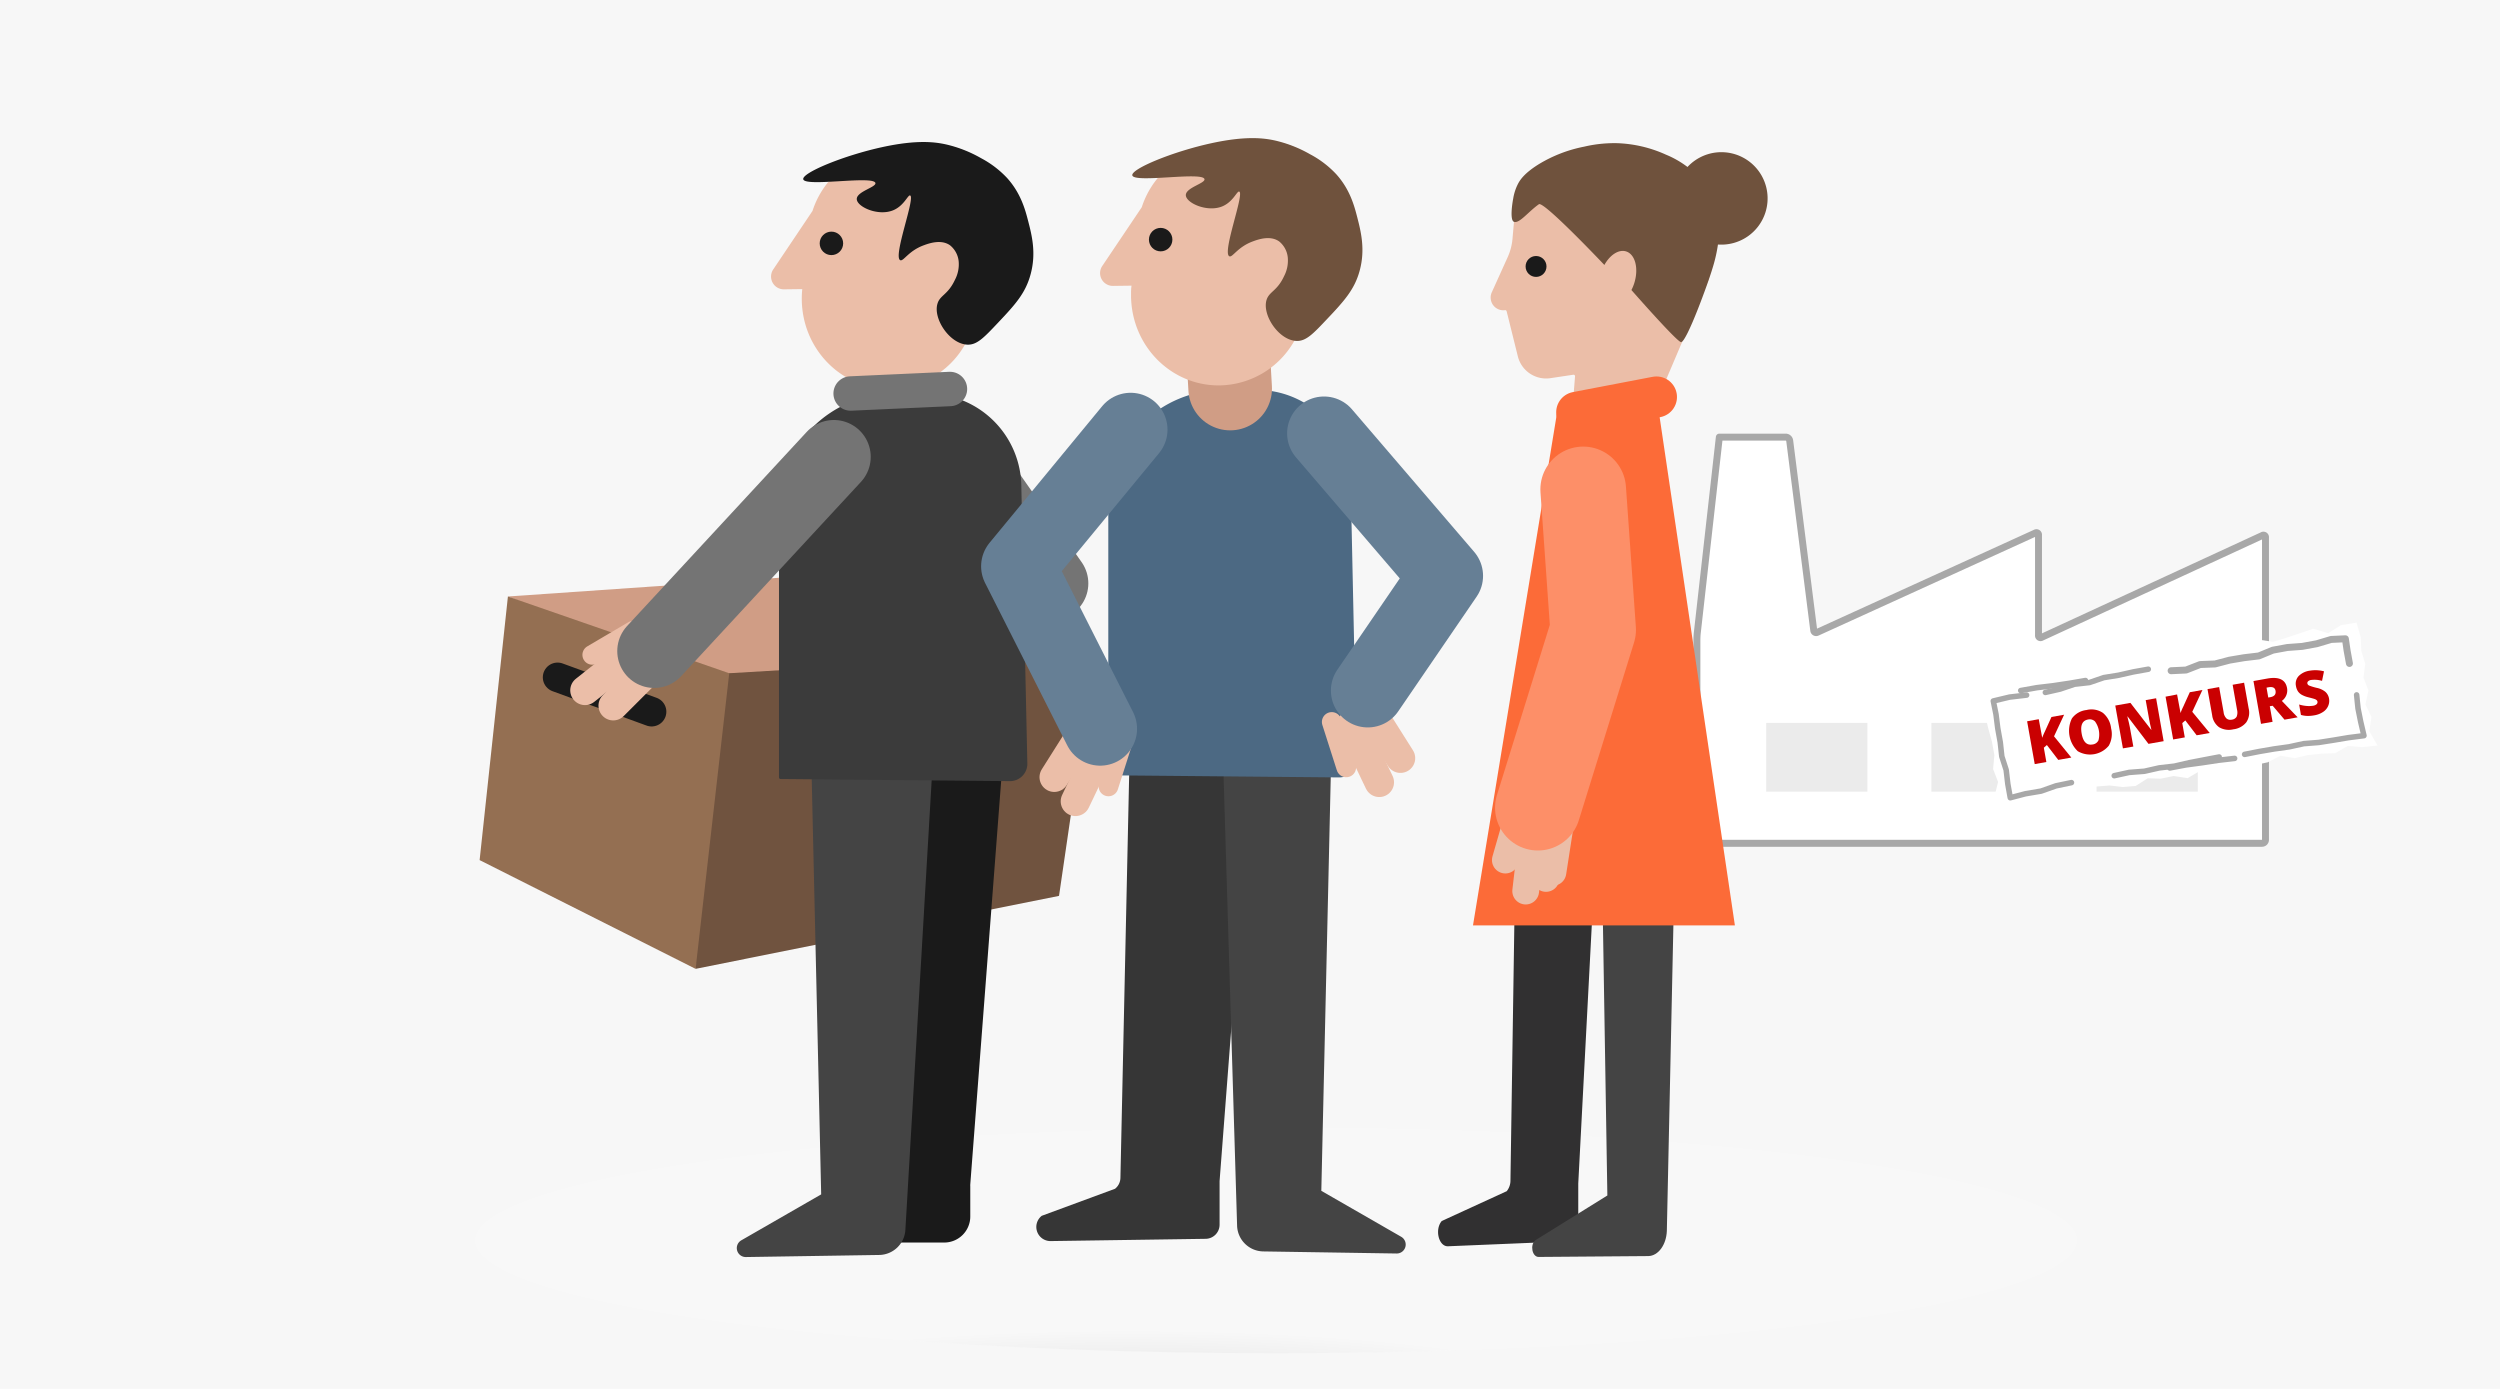 <svg xmlns="http://www.w3.org/2000/svg" xmlns:xlink="http://www.w3.org/1999/xlink" viewBox="0 0 720 400"><defs><style>.cls-1{isolation:isolate;}.cls-2{fill:#f7f7f7;}.cls-3{opacity:0.15;mix-blend-mode:multiply;fill:url(#radial-gradient);}.cls-4{fill:#fff;}.cls-10,.cls-11,.cls-12,.cls-13,.cls-18,.cls-21,.cls-23,.cls-27,.cls-28,.cls-30,.cls-5{fill:none;}.cls-30,.cls-5{stroke:#a8a8a8;}.cls-10,.cls-11,.cls-12,.cls-13,.cls-18,.cls-21,.cls-23,.cls-25,.cls-27,.cls-28,.cls-30,.cls-5{stroke-linecap:round;}.cls-23,.cls-25,.cls-27,.cls-28,.cls-30,.cls-5{stroke-linejoin:round;}.cls-5{stroke-width:2px;}.cls-6{fill:#ebebeb;}.cls-7{fill:#d09d85;}.cls-8{fill:#946f52;}.cls-9{fill:#70533f;}.cls-10{stroke:#1a1a1a;}.cls-10,.cls-11,.cls-12,.cls-13,.cls-18,.cls-21{stroke-miterlimit:10;}.cls-10,.cls-12{stroke-width:8.5px;}.cls-11,.cls-12,.cls-27{stroke:#ebbea8;}.cls-11{stroke-width:5.67px;}.cls-13,.cls-18{stroke:#747474;}.cls-13,.cls-23{stroke-width:21.24px;}.cls-14{fill:#1a1a1a;}.cls-15{fill:#444;}.cls-16{fill:#3b3b3b;}.cls-17{fill:#ebbea8;}.cls-18{stroke-width:9.91px;}.cls-19{fill:#363636;}.cls-20{fill:#4c6983;}.cls-21{stroke:#d09d85;stroke-width:24.08px;}.cls-22{fill:#6f523d;}.cls-23{stroke:#667f95;}.cls-24{fill:#313031;}.cls-25{fill:#2eff53;stroke:#fc6b38;stroke-width:11.82px;}.cls-26{fill:#fc6b38;}.cls-27{stroke-width:7.71px;}.cls-28{stroke:#fd8f68;stroke-width:24.67px;}.cls-29{fill:#ca0001;}.cls-30{stroke-width:1.59px;}</style><radialGradient id="radial-gradient" cx="13590.39" cy="19136.41" r="493.36" gradientTransform="matrix(-0.33, 0, 0, 0.06, 4810.61, -735.73)" gradientUnits="userSpaceOnUse"><stop offset="0"/><stop offset="1" stop-color="#fff"/></radialGradient></defs><g class="cls-1"><g id="Layer_2" data-name="Layer 2"><g id="Layer_1-2" data-name="Layer 1"><rect class="cls-2" width="720" height="400"/><ellipse class="cls-3" cx="367.51" cy="357.22" rx="230.65" ry="32.51"/><path class="cls-4" d="M495.17,125.89l-6.35,56.37c-.06.54-.11,1.44-.11,2v57.61a1,1,0,0,0,1,1H651.46a1,1,0,0,0,1-1V154.8a.59.59,0,0,0-.91-.58L588,183.55a.59.59,0,0,1-.91-.58V154.09a.6.6,0,0,0-.91-.59l-62.82,28.62a.69.69,0,0,1-1-.58l-6.93-54.65a1.18,1.18,0,0,0-1.13-1Z"/><path class="cls-5" d="M495.17,125.89l-6.35,56.37c-.06.54-.11,1.44-.11,2v57.61a1,1,0,0,0,1,1H651.46a1,1,0,0,0,1-1V154.8a.59.59,0,0,0-.91-.58L588,183.55a.59.59,0,0,1-.91-.58V154.09a.6.6,0,0,0-.91-.59l-62.82,28.62a.69.69,0,0,1-1-.58l-6.93-54.65a1.18,1.18,0,0,0-1.13-1Z"/><rect class="cls-6" x="508.66" y="208.2" width="29.15" height="19.8"/><rect class="cls-6" x="556.24" y="208.2" width="29.15" height="19.8"/><rect class="cls-6" x="603.81" y="208.2" width="29.15" height="19.8"/><polygon class="cls-7" points="257.81 164.07 146.28 171.79 209.34 197.96 315.29 187.66 257.81 164.07"/><polygon class="cls-8" points="146.28 171.79 220.49 197.53 200.33 279.03 138.13 247.71 146.28 171.79"/><polygon class="cls-9" points="315.29 187.66 210.02 193.89 200.33 279.03 305 258.01 315.29 187.66"/><line class="cls-10" x1="187.66" y1="204.97" x2="160.58" y2="195.07"/><line class="cls-11" x1="182.42" y1="181.63" x2="170.57" y2="188.6"/><line class="cls-12" x1="182.89" y1="187.43" x2="168.48" y2="198.82"/><line class="cls-12" x1="189.16" y1="190.69" x2="176.61" y2="203.23"/><line class="cls-13" x1="302.82" y1="168.01" x2="274.21" y2="127.27"/><path class="cls-14" d="M288.53,222.44,279.44,341.1a5.44,5.44,0,0,0,0,.57v8.68a7.5,7.5,0,0,1-7.5,7.5H252.63A7.5,7.5,0,0,1,248,344.44h0a7.5,7.5,0,0,0,2.87-5.74l2.72-125.12a7.51,7.51,0,0,1,10.34-6.78l19.94,8.12A7.5,7.5,0,0,1,288.53,222.44Z"/><path class="cls-15" d="M269,213.09l-8.25,141.12a7.67,7.67,0,0,1-7.54,7.22l-38.38.6a2.58,2.58,0,0,1-1.33-4.82l23-13.23-3-131.76Z"/><path class="cls-16" d="M224.84,224.36l66.09.61a5,5,0,0,0,4.95-4.95l-1.73-79.65a27,27,0,0,0-27-27h-9.71a33.08,33.08,0,0,0-33.09,33.09v77.4A.47.47,0,0,0,224.84,224.36Z"/><path class="cls-17" d="M222.65,77.66,234,60.75A25.32,25.32,0,0,1,257.9,43.18c.41,0,.81,0,1.22.06a24.61,24.61,0,0,1,9.18-1.79,25.31,25.31,0,0,1,23.95,17.78,26.3,26.3,0,0,1,3.91,13.82,25.92,25.92,0,0,1-17.47,24.7A25.17,25.17,0,0,1,256.16,112c-14,0-25.25-11.63-25.25-26,0-.93.05-1.84.14-2.74l-5.3.07A3.68,3.68,0,0,1,222.65,77.66Z"/><line class="cls-13" x1="240.15" y1="131.58" x2="188.39" y2="187.51"/><line class="cls-18" x1="273.59" y1="112.03" x2="244.98" y2="113.33"/><path class="cls-14" d="M270,87.44c-1.34,4.31,3.49,11.61,8.6,11.82,2.78.12,4.83-2.07,8.95-6.44,4.7-5,7.84-8.33,9.31-14,1.59-6,.3-11.09-.71-15-.88-3.45-2.15-8.16-6.09-12.54a28.58,28.58,0,0,0-7.52-5.73,37.22,37.22,0,0,0-10-3.94c-3.28-.74-8.5-1.39-18.27.72-11.38,2.46-23.4,7.48-22.93,9.31.59,2.28,20.33-1.18,20.78,1.08.24,1.22-5.47,2.45-5.37,4.65s6.06,4.93,10.38,3.23c3.27-1.29,4.35-4.59,5-4.3,1.52.66-5,17.6-2.87,18.63.92.45,2.35-2.68,6.81-4.3,1.43-.52,4.94-1.8,7.52,0a6.79,6.79,0,0,1,2.51,4.65A9.62,9.62,0,0,1,275,80.64C273,84.91,270.72,85,270,87.44Z"/><circle class="cls-14" cx="239.45" cy="70.09" r="3.38"/><path class="cls-19" d="M360.54,218.88l-9.3,121.28c0,.1,0,.2,0,.31v12.24a4.07,4.07,0,0,1-4.07,4.07l-44.62.65a4.07,4.07,0,0,1-2.52-7.28l21.09-7.78a4.09,4.09,0,0,0,1.56-3.12l2.86-131.72a4.07,4.07,0,0,1,5.61-3.68l26.88,11A4,4,0,0,1,360.54,218.88Z"/><path class="cls-15" d="M352.08,213.19l4.21,140a7.66,7.66,0,0,0,7.53,7.22l38.39.6a2.58,2.58,0,0,0,1.33-4.82l-23-13.23,3-131.76Z"/><path class="cls-20" d="M319.65,223.29l66.1.61a5,5,0,0,0,4.95-5L389,139.3a27,27,0,0,0-27-27h-9.72a33.09,33.09,0,0,0-33.09,33.09v77.4A.47.47,0,0,0,319.65,223.29Z"/><line class="cls-21" x1="354.29" y1="111.9" x2="353.45" y2="97.31"/><path class="cls-17" d="M317.46,76.59l11.37-16.91a25.31,25.31,0,0,1,23.88-17.57c.41,0,.81,0,1.22.06a24.66,24.66,0,0,1,9.18-1.8,25.34,25.34,0,0,1,24,17.79A26.39,26.39,0,0,1,391,72a25.9,25.9,0,0,1-17.47,24.7A25.17,25.17,0,0,1,351,111c-14,0-25.26-11.63-25.26-26,0-.92,0-1.83.14-2.73l-5.3.07A3.68,3.68,0,0,1,317.46,76.59Z"/><path class="cls-22" d="M364.77,86.37c-1.34,4.31,3.49,11.61,8.6,11.82,2.78.12,4.84-2.07,8.95-6.44,4.7-5,7.84-8.33,9.32-14,1.58-6,.29-11.1-.72-15.05-.88-3.45-2.14-8.16-6.09-12.54a28.42,28.42,0,0,0-7.52-5.73,37.08,37.08,0,0,0-10-3.94c-3.27-.74-8.5-1.39-18.27.72-11.38,2.46-23.4,7.48-22.93,9.31.59,2.28,20.33-1.18,20.78,1.08.24,1.22-5.47,2.45-5.37,4.65s6.06,4.93,10.39,3.23c3.26-1.29,4.35-4.59,5-4.3,1.52.66-5,17.59-2.86,18.63.91.44,2.34-2.68,6.8-4.3,1.44-.53,4.94-1.8,7.52,0a6.79,6.79,0,0,1,2.51,4.65,9.67,9.67,0,0,1-1.07,5.38C367.83,83.84,365.53,83.94,364.77,86.37Z"/><circle class="cls-14" cx="334.27" cy="69.01" r="3.38"/><line class="cls-11" x1="323.42" y1="213.39" x2="319.24" y2="226.49"/><line class="cls-12" x1="317.65" y1="214.22" x2="309.73" y2="230.78"/><line class="cls-12" x1="313.1" y1="208.82" x2="303.63" y2="223.83"/><line class="cls-11" x1="383.54" y1="207.92" x2="387.72" y2="221.01"/><line class="cls-12" x1="389.31" y1="208.75" x2="397.23" y2="225.3"/><line class="cls-12" x1="393.86" y1="203.35" x2="403.33" y2="218.35"/><polyline class="cls-23" points="325.62 123.74 293.18 163.09 316.85 209.89"/><polyline class="cls-23" points="381.31 124.81 416.5 165.85 393.92 198.88"/><path class="cls-24" d="M460.89,219.57l-6.35,121.28c0,.1,0,.21,0,.31V353.4c0,2.25-1.25,4.08-2.79,4.08l-34.8,1.45c-2.64,0-3.8-4.9-1.71-7.29l18.7-8.58a4.91,4.91,0,0,0,1.07-3.12l2-131.72c0-2.85,2-4.76,3.83-3.68l18.38,11A4.51,4.51,0,0,1,460.89,219.57Z"/><path class="cls-15" d="M483.05,214.58l-3,139.95c-.16,4-2.48,7.15-5.32,7.22l-31.6.25c-1.88,0-2.57-3.49-.93-4.82l20.72-12.88-2.15-131.77Z"/><path class="cls-17" d="M436.09,63.15l-.49,5.63a16.3,16.3,0,0,1-1.4,5.31L429.63,84.2a3.66,3.66,0,0,0,3.81,5.13h0a.42.42,0,0,1,.47.31l3.23,13a8.39,8.39,0,0,0,9.33,6.28l6.66-1a.44.44,0,0,1,.48.46l-.51,6.47a.44.44,0,0,0,.44.46l23.79-.72a.41.41,0,0,0,.38-.26l14.47-34,0-.09,2.52-15.73a.42.42,0,0,0-.2-.43L465.68,47.13a.45.45,0,0,0-.36,0l-24.17,9.32A8,8,0,0,0,436.09,63.15Z"/><path class="cls-22" d="M508.42,61.25A13.31,13.31,0,0,0,486,48.09a27.53,27.53,0,0,0-6.21-3.55,36.93,36.93,0,0,0-14.24-3.31,38.09,38.09,0,0,0-9.28,1,39.89,39.89,0,0,0-13,5c-4.16,2.56-5.45,4.52-6.07,5.68a14.28,14.28,0,0,0-1.4,4.3c-.35,1.81-.94,6.23.21,6.67,1.56.59,4.11-2.89,7.19-5.06,1.37-1,18.86,17.49,18.86,17.49,1.62-2.92,4.16-4.58,6.29-3.89,2.64.86,3.66,5,2.28,9.25a13,13,0,0,1-.78,1.86s13.15,15,14.3,15c1.64,0,8-17.63,9-21.11a43.37,43.37,0,0,0,1.62-7A13.32,13.32,0,0,0,508.42,61.25Z"/><circle class="cls-14" cx="442.38" cy="76.74" r="3.01"/><line class="cls-25" x1="477.06" y1="114.33" x2="454.09" y2="118.73"/><polygon class="cls-26" points="448.68 117.34 424.22 266.52 499.65 266.52 477.56 117.34 448.68 117.34"/><line class="cls-27" x1="433.54" y1="247.7" x2="437.67" y2="233.35"/><line class="cls-27" x1="439.4" y1="256.63" x2="442.79" y2="227.49"/><line class="cls-27" x1="445.25" y1="252.99" x2="446.95" y2="232.43"/><line class="cls-27" x1="447.24" y1="251.23" x2="449.91" y2="234.02"/><polyline class="cls-28" points="442.91 232.61 458.82 181.4 455.96 140.95"/><polygon class="cls-4" points="684.73 214.71 680.18 215.18 676.15 214.83 672.53 216.92 668.58 217.05 664.67 217.46 660.85 218.34 656.76 217.65 653.1 219.55 649.26 220.34 645.24 220.04 641.44 221.1 637.47 221.14 633.64 221.99 630.01 224.11 625.93 223.49 622.3 224.26 618.54 224.14 615.08 226.35 611.38 226.67 607.58 226.22 603.86 226.51 599.7 226.78 595.72 227.79 591.9 229.54 587.78 229.94 583.77 230.83 579.87 232.23 575.41 233.75 574.41 229.35 575.45 225.21 574.01 221.48 574.38 217.46 573.68 213.61 572.63 209.82 571.72 206 570.03 202.31 569.7 198.04 573.96 197.15 577.99 197 581.97 196.47 585.99 196.2 589.76 194.41 593.77 194.08 597.83 194.02 601.65 192.55 605.55 191.55 609.5 190.86 613.52 190.58 617.57 190.43 621.65 190.48 625.1 188.75 628.84 188.86 632.5 188.39 635.95 186.71 639.72 186.96 643.29 185.97 646.87 184.96 650.47 184.22 654.65 184.84 658.52 183.67 662.36 182.39 666.2 181.07 670.52 182.37 674.18 180.05 678.69 179.31 679.9 183.59 680.05 187.47 681.2 191.18 680.68 195.17 682.11 198.84 681.24 202.89 682.99 206.5 682.36 210.59 684.73 214.71"/><path class="cls-29" d="M596.54,218.18l-3.76.67-3.28-4.28-.88.77.73,4.12-3.35.6-2.19-12.33,3.35-.6,1,5.36a15.65,15.65,0,0,1,.74-1.76l1.92-4.24,3.64-.65-2.9,6.22Z"/><path class="cls-29" d="M608,209.77a6.77,6.77,0,0,1-.68,5,7,7,0,0,1-8.92,1.58,8.12,8.12,0,0,1-1.69-9.44,6,6,0,0,1,4.19-2.42,5.89,5.89,0,0,1,4.74.82A6.72,6.72,0,0,1,608,209.77Zm-8.48,1.51c.42,2.38,1.46,3.43,3.12,3.13a2.15,2.15,0,0,0,1.72-1.2,6.41,6.41,0,0,0-1-5.43,2.16,2.16,0,0,0-2-.56Q598.88,207.67,599.52,211.28Z"/><path class="cls-29" d="M623.13,213.46l-4.37.77-6-7.88h-.08c.35,1.35.59,2.38.72,3.1l1,5.56-3,.52-2.2-12.33,4.36-.77,6,7.77h.05c-.3-1.23-.52-2.22-.65-3l-1-5.57,3-.53Z"/><path class="cls-29" d="M636.4,211.1l-3.76.66-3.27-4.28-.88.77.73,4.12-3.35.6-2.19-12.33L627,200l1,5.36a13.92,13.92,0,0,1,.74-1.76l1.92-4.24,3.64-.65L631.37,205Z"/><path class="cls-29" d="M646.3,196.62l1.32,7.42a5,5,0,0,1-.7,4,5.57,5.57,0,0,1-3.72,2,5.47,5.47,0,0,1-4.1-.6,5,5,0,0,1-2-3.47l-1.34-7.5,3.35-.59,1.29,7.23a3,3,0,0,0,.83,1.81,1.77,1.77,0,0,0,1.54.34,1.82,1.82,0,0,0,1.38-.85,3.3,3.3,0,0,0,.12-2L643,197.21Z"/><path class="cls-29" d="M653.7,203.39l.8,4.49-3.33.59L649,196.14l4-.72c3.35-.59,5.24.32,5.67,2.75a3.72,3.72,0,0,1-1.5,3.69l4.55,4.73-3.78.67-3.41-4Zm-.44-2.5.62-.11q1.74-.32,1.47-1.86c-.15-.85-.79-1.17-1.94-1l-.65.12Z"/><path class="cls-29" d="M670.75,201.13a3.69,3.69,0,0,1-.22,2.14A3.88,3.88,0,0,1,669.1,205a6.35,6.35,0,0,1-2.49,1,10.67,10.67,0,0,1-2.09.19,7.53,7.53,0,0,1-1.85-.29l-.52-3a10.1,10.1,0,0,0,2.11.41,7.64,7.64,0,0,0,1.94-.06,1.87,1.87,0,0,0,1-.45.81.81,0,0,0,.23-.73.72.72,0,0,0-.22-.41,1.66,1.66,0,0,0-.51-.31c-.23-.09-.82-.26-1.78-.5a7.92,7.92,0,0,1-2-.74,3.41,3.41,0,0,1-1.11-1,4.07,4.07,0,0,1-.57-1.53,3.22,3.22,0,0,1,.77-2.87,5.56,5.56,0,0,1,3.24-1.56,9.72,9.72,0,0,1,4.06.19l-.56,2.75a7.57,7.57,0,0,0-3.13-.26,1.58,1.58,0,0,0-.9.4.69.69,0,0,0-.2.61.86.86,0,0,0,.49.59,16.1,16.1,0,0,0,2.23.68,5.68,5.68,0,0,1,2.48,1.15A3.37,3.37,0,0,1,670.75,201.13Z"/><polyline class="cls-30" points="596.58 225.39 592.13 226.32 587.83 227.84 583.33 228.6 578.96 229.75 578.25 225.79 577.78 221.75 576.52 217.84 576.08 213.79 575.36 209.79 574.85 205.75 574.07 201.88 578.77 200.76 583.66 200.19"/><polyline class="cls-30" points="639.12 218.01 634.81 218.83 630.51 219.66 626.23 220.65 621.87 221.15 617.59 222.12 613.19 222.46 608.9 223.4"/><polyline class="cls-30" points="678.71 200.13 679.11 204.03 679.88 207.87 680.82 211.87 676.36 212.44 672.09 213.16 667.82 213.83 663.49 214.17 659.26 215.09 654.97 215.69 650.71 216.42 646.45 217.26"/><polyline class="cls-5" points="625.28 193.17 629.58 192.97 633.63 191.39 637.94 191.22 642.08 190.13 646.29 189.42 650.54 188.91 654.57 187.25 658.76 186.48 663.05 186.16 667.25 185.39 671.37 184.16 675.47 183.97 675.97 187.42 676.64 191.08"/><polyline class="cls-30" points="589.06 199.42 593.29 198.46 597.43 197.06 601.76 196.57 605.9 195.15 610.19 194.46 614.43 193.5 618.71 192.73"/><polyline class="cls-30" points="581.97 198.88 586.61 198.05 591.3 197.49 595.97 196.79 600.62 195.99"/><polyline class="cls-30" points="624.9 221.17 629.54 220.3 634.21 219.67 638.88 218.96 643.57 218.42"/></g></g></g></svg>